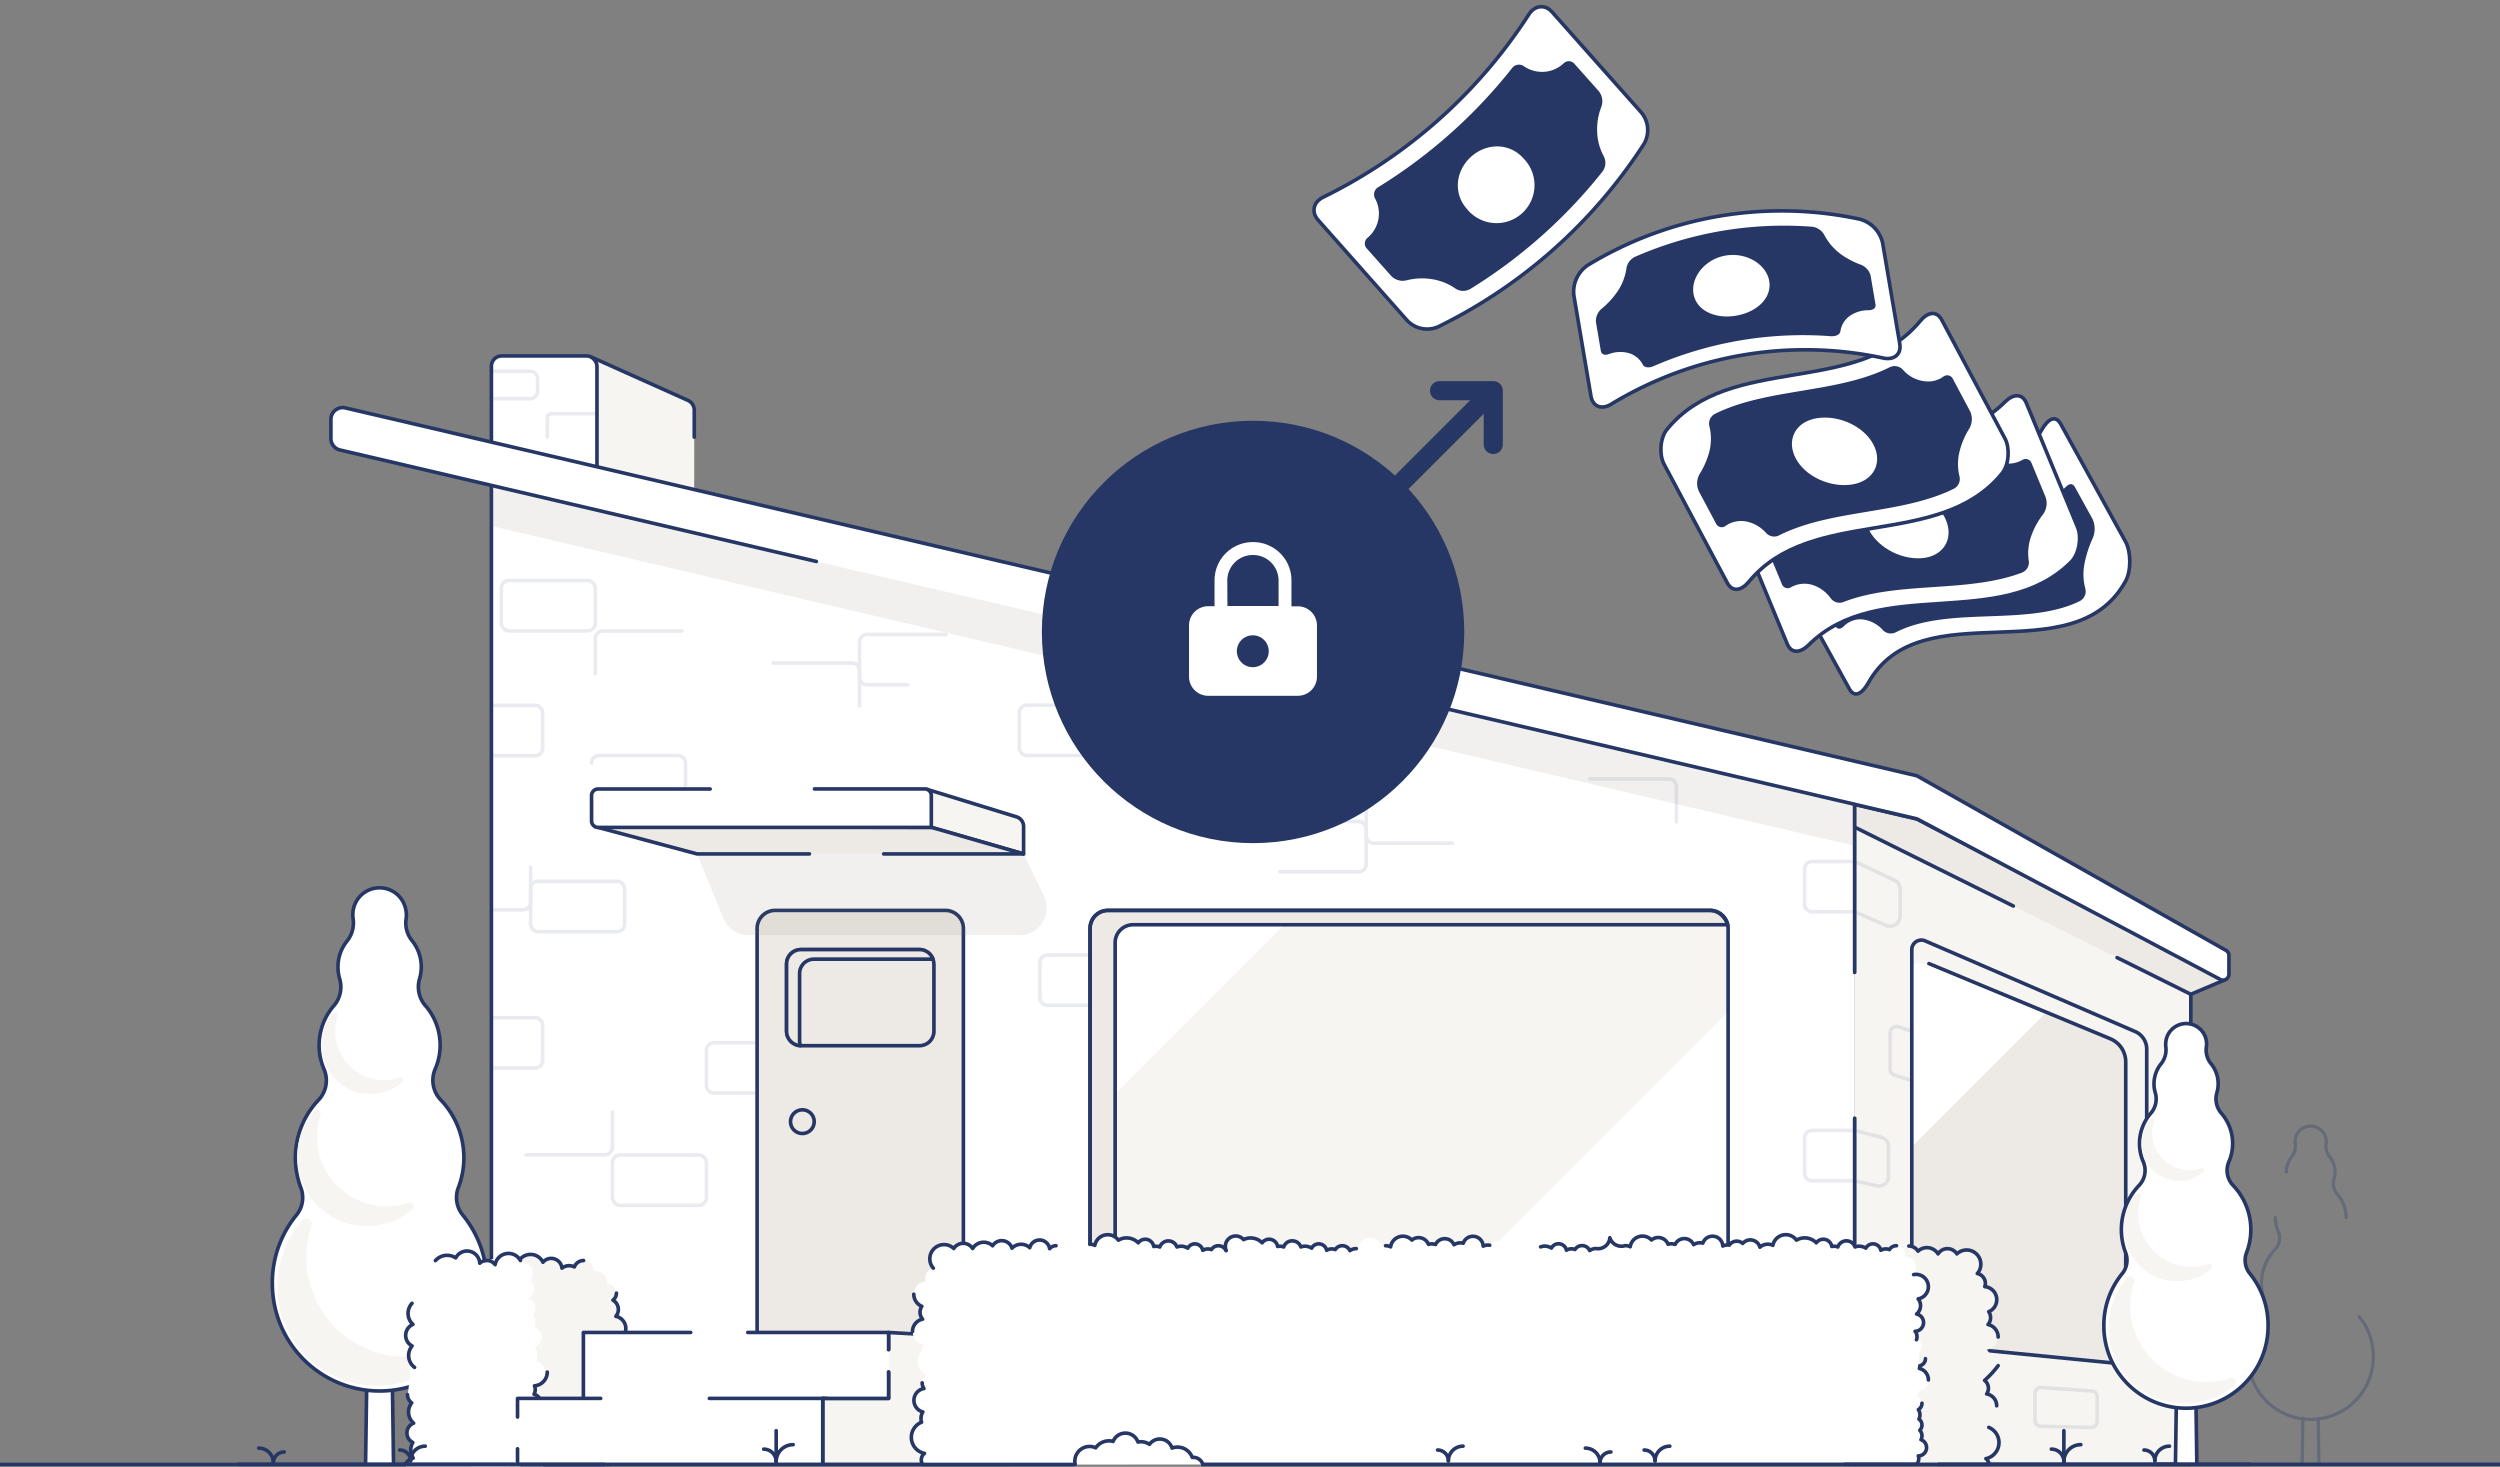 <svg xmlns="http://www.w3.org/2000/svg" viewBox="0 0 784 460"><rect x="0" y="0" width="784" height="460" fill="#808080" stroke="none"/><defs><style>.cls-1,.cls-5{fill:#fff;}.cls-2{opacity:0.3;}.cls-14,.cls-15,.cls-3,.cls-7{fill:none;}.cls-14,.cls-15,.cls-3,.cls-4,.cls-5,.cls-7,.cls-9{stroke:#263765;}.cls-13,.cls-14,.cls-15,.cls-3,.cls-4,.cls-5,.cls-7,.cls-9{stroke-linecap:round;stroke-linejoin:round;}.cls-4,.cls-8{fill:#f7f5f1;}.cls-13,.cls-4,.cls-5,.cls-7,.cls-9{stroke-width:1.14px;}.cls-6,.cls-9{fill:#edeae6;}.cls-10,.cls-11{opacity:0.1;}.cls-11{fill:#726754;}.cls-12,.cls-13{fill:#263765;}.cls-13{stroke:#fff;}.cls-14{stroke-width:6px;}.cls-15{stroke-width:1.14px;}</style></defs><g id="Capa_1" data-name="Capa 1"><rect class="cls-1" x="384.92" y="292.17" width="196.72" height="112.56"/><g class="cls-2"><line class="cls-3" x1="722.2" y1="444.8" x2="721.97" y2="458.66"/><line class="cls-3" x1="727.2" y1="458.54" x2="727" y2="444.8"/><path class="cls-3" d="M717,367.52a7.6,7.6,0,0,1,1.78-4.89,5.22,5.22,0,0,0,1-4,4.75,4.75,0,0,1,.08-1.67,4.89,4.89,0,0,1,9.63,1.63,5.31,5.31,0,0,0,1,4.06,7.54,7.54,0,0,1,1.77,4.88,7.3,7.3,0,0,1-.28,2.05,5.28,5.28,0,0,0,1,4.94,11,11,0,0,1,2.78,7.32"/><path class="cls-3" d="M710.21,407.92a15.35,15.35,0,0,1,3.31-16.15,5.2,5.2,0,0,0,.89-5.65,11.1,11.1,0,0,1-.86-4.29"/><path class="cls-3" d="M739.84,412.9a19.52,19.52,0,0,1,4.44,12.78A19.64,19.64,0,0,1,705,425.3"/></g><path class="cls-4" d="M217.7,156.58l-32.59-6.46.36-38.13,30.25,13.56a3.36,3.36,0,0,1,2,3.06v8.46"/><rect class="cls-5" x="154.1" y="111.62" width="33.11" height="37.43" rx="3.2"/><polyline class="cls-5" points="581.64 304.93 581.64 249.05 154.1 143.21 154.1 459.22 336.72 459.22"/><polyline class="cls-5" points="377.29 459.22 581.64 459.22 581.64 350.7"/><polyline class="cls-4" points="581.64 350.7 581.64 459.22 687.04 459.22 687.04 302.32 581.64 245.19 581.64 304.93"/><path class="cls-6" d="M666.63,330.09V424a3.49,3.49,0,0,1-3.84,3.47l-60.06-5.95a3.49,3.49,0,0,1-3.15-3.48V305c0-2.49,7.11-2.28,9.41-1.31l55.49,23.18A3.51,3.51,0,0,1,666.63,330.09Z"/><path class="cls-7" d="M604.92,302.19l56.84,23.55a7.88,7.88,0,0,1,4.87,7.28v88"/><path class="cls-1" d="M602.92,302.05a2.42,2.42,0,0,0-3.34,2.23v55.27L641.12,318Z"/><path class="cls-7" d="M673.21,329v96.22a3,3,0,0,1-3.24,2.93L605,421.74a6.06,6.06,0,0,1-5.46-6v-118a3,3,0,0,1,4.11-2.71l65.87,28.44A6,6,0,0,1,673.21,329Z"/><polyline class="cls-5" points="682.22 459.19 683.09 398.64 688.06 398.64 688.93 459.15"/><path class="cls-5" d="M705.53,399.37a6.65,6.65,0,0,1-1-6.56,20.1,20.1,0,0,0-4.33-21.17,6.82,6.82,0,0,1-1.18-7.41,14.46,14.46,0,0,0-2.5-15.22,6.92,6.92,0,0,1-1.26-6.48,10,10,0,0,0-2-9.1,6.8,6.8,0,0,1-1.32-5.26,6.55,6.55,0,0,0-.11-2.19,6.41,6.41,0,0,0-12.66,1.43,5.63,5.63,0,0,0,0,.71,7,7,0,0,1-1.32,5.32,10,10,0,0,0-2,9.09,6.89,6.89,0,0,1-1.26,6.48,14.46,14.46,0,0,0-2.5,15.22,6.82,6.82,0,0,1-1.18,7.41,20.16,20.16,0,0,0-4.33,21.17,6.61,6.61,0,0,1-1,6.53,25.6,25.6,0,0,0-5.81,16.77,25.75,25.75,0,0,0,51.5-.5A25.56,25.56,0,0,0,705.53,399.37Z"/><path class="cls-8" d="M685.44,397.19a16.72,16.72,0,0,1-14-21.86.91.91,0,0,0-1.58-.86A16.72,16.72,0,0,0,693.39,398a.92.92,0,0,0-.86-1.58A16.86,16.86,0,0,1,685.44,397.19Z"/><path class="cls-8" d="M685.4,366.91a11.76,11.76,0,0,1-9.86-15.37.65.65,0,0,0-1.12-.6A11.75,11.75,0,0,0,691,367.5a.64.64,0,0,0-.61-1.11A11.75,11.75,0,0,1,685.4,366.91Z"/><path class="cls-8" d="M689.24,433.25a23.87,23.87,0,0,1-20-31.21,1.31,1.31,0,0,0-2.27-1.23,23.87,23.87,0,0,0,33.65,33.65,1.31,1.31,0,0,0-1.23-2.27A24,24,0,0,1,689.24,433.25Z"/><line class="cls-7" x1="676.36" y1="459.22" x2="705.58" y2="459.22"/><polyline class="cls-9" points="631.38 284.13 581.64 259.4 581.64 252.27 601.14 256.84 697.62 307.32 687.04 311.81 663.92 300.31"/><path class="cls-9" d="M237.43,285.5h64.69a0,0,0,0,1,0,0V413.75a5.67,5.67,0,0,1-5.67,5.67H243.1a5.67,5.67,0,0,1-5.67-5.67V285.5A0,0,0,0,1,237.43,285.5Z" transform="translate(539.55 704.92) rotate(-180)"/><circle class="cls-9" cx="251.62" cy="351.75" r="3.72"/><rect class="cls-9" x="246.67" y="297.79" width="46.21" height="30.14" rx="4.51" transform="translate(539.55 625.72) rotate(-180)"/><path class="cls-9" d="M250.75,326.42V305.3a4.51,4.51,0,0,1,4.51-4.51h37.19l.16,0a4.5,4.5,0,0,0-4.25-3H251.18a4.51,4.51,0,0,0-4.51,4.51v21.11a4.5,4.5,0,0,0,4.35,4.5A4.58,4.58,0,0,1,250.75,326.42Z"/><g class="cls-10"><rect class="cls-7" x="166.4" y="276.36" width="29.48" height="15.81" rx="2.39"/><rect class="cls-7" x="319.65" y="221.13" width="29.48" height="15.81" rx="2.39"/><rect class="cls-7" x="157.2" y="182.04" width="29.48" height="15.81" rx="2.39"/><path class="cls-7" d="M186.68,211.27v-11a2.39,2.39,0,0,1,2.39-2.39h24.7"/><rect class="cls-7" x="192.06" y="362.18" width="29.48" height="15.81" rx="2.39" transform="translate(413.6 740.18) rotate(-180)"/><path class="cls-7" d="M192.06,348.76v11a2.39,2.39,0,0,1-2.39,2.39H165"/><path class="cls-7" d="M185.49,239.34a2.39,2.39,0,0,1,2.39-2.39h24.7a2.39,2.39,0,0,1,2.39,2.39v11a2.39,2.39,0,0,1-2.39,2.39H197.27"/><path class="cls-7" d="M363.88,218.74a2.39,2.39,0,0,1-2.4,2.39h-24.7a2.39,2.39,0,0,1-2.39-2.39v-11a2.39,2.39,0,0,1,2.39-2.39h15.31"/><path class="cls-7" d="M166.4,271.93v11a2.39,2.39,0,0,1-2.39,2.39h-9.57"/><path class="cls-7" d="M455.53,264.42h-24.7a2.39,2.39,0,0,1-2.39-2.4V251"/><path class="cls-7" d="M413.31,257.6h12.74a2.39,2.39,0,0,1,2.39,2.39v11a2.39,2.39,0,0,1-2.39,2.39h-24.7"/><path class="cls-7" d="M242.45,207.93h24.69a2.39,2.39,0,0,1,2.4,2.39v11"/><path class="cls-7" d="M284.67,214.75H271.93a2.39,2.39,0,0,1-2.39-2.39v-11a2.39,2.39,0,0,1,2.39-2.39h24.7"/><path class="cls-7" d="M498.64,244.28h24.7a2.39,2.39,0,0,1,2.39,2.39v11"/><path class="cls-7" d="M237.27,327H223.93a2.39,2.39,0,0,0-2.39,2.4v11a2.39,2.39,0,0,0,2.39,2.39h13.34"/><path class="cls-7" d="M154.44,334.93h13.34a2.39,2.39,0,0,0,2.39-2.39v-11a2.39,2.39,0,0,0-2.39-2.39H154.44"/><path class="cls-7" d="M154.44,237h13.34a2.39,2.39,0,0,0,2.39-2.39v-11a2.4,2.4,0,0,0-2.39-2.4H154.44"/><path class="cls-7" d="M341.85,299.49H328.5a2.39,2.39,0,0,0-2.39,2.39v11a2.39,2.39,0,0,0,2.39,2.39h13.35"/><path class="cls-7" d="M581.64,285.94H568.3a2.4,2.4,0,0,1-2.4-2.39v-11a2.4,2.4,0,0,1,2.4-2.39h13.34L594.06,276a3.19,3.19,0,0,1,1.82,2.88v8.4a3.17,3.17,0,0,1-4.43,2.92Z"/><path class="cls-7" d="M581.64,370.29H568.3a2.4,2.4,0,0,1-2.4-2.4v-11a2.4,2.4,0,0,1,2.4-2.39h13.34l8.38,2.18a2.92,2.92,0,0,1,2.2,2.84V369a2.94,2.94,0,0,1-3.57,2.87Z"/><path class="cls-7" d="M599.58,323.47,595.5,322a2.09,2.09,0,0,0-2.78,2v11.19a2.08,2.08,0,0,0,1.46,2l5.4,1.69"/><path class="cls-7" d="M638.18,436.87v8.63a1.8,1.8,0,0,0,1.75,1.79l15.91.35a1.78,1.78,0,0,0,1.83-1.78V438a1.8,1.8,0,0,0-1.67-1.79l-15.91-1.09A1.79,1.79,0,0,0,638.18,436.87Z"/><path class="cls-7" d="M154.93,116.41h11.28a2.39,2.39,0,0,1,2.39,2.39v3.83a2.39,2.39,0,0,1-2.39,2.39H154.93"/><path class="cls-7" d="M171.62,137.07v-6a1.3,1.3,0,0,1,1.3-1.3h13.46"/></g><rect class="cls-8" x="341.85" y="285.5" width="200.09" height="133.91" rx="5.62"/><polygon class="cls-1" points="346.65 345.94 346.65 287.76 404.84 287.76 346.65 345.94"/><path class="cls-9" d="M349.71,418.3V295.62a5.62,5.62,0,0,1,5.62-5.62H541.82a5.62,5.62,0,0,0-5.5-4.5H347.46a5.62,5.62,0,0,0-5.61,5.62V413.8a5.61,5.61,0,0,0,5.61,5.61h2.36A5.8,5.8,0,0,1,349.71,418.3Z"/><polygon class="cls-1" points="541.82 419.42 439.82 419.42 541.82 317.42 541.82 419.42"/><rect class="cls-7" x="341.85" y="285.5" width="200.09" height="133.91" rx="5.62"/><polyline class="cls-5" points="114.64 459.19 115.78 380.08 122.28 380.08 123.41 459.14"/><path class="cls-5" d="M145.09,381a8.68,8.68,0,0,1-1.35-8.56,26,26,0,0,0,1.73-9.36,26.29,26.29,0,0,0-7.39-18.3,8.91,8.91,0,0,1-1.54-9.68,18.89,18.89,0,0,0-3.27-19.89,9,9,0,0,1-1.64-8.46,13.18,13.18,0,0,0,.48-3.52,13,13,0,0,0-3-8.37,8.86,8.86,0,0,1-1.73-6.87,8.71,8.71,0,0,0-.14-2.86A8.38,8.38,0,0,0,110.65,287a7,7,0,0,0,.06.92,9.15,9.15,0,0,1-1.72,7,12.93,12.93,0,0,0-3,8.36,13.18,13.18,0,0,0,.48,3.52,9,9,0,0,1-1.65,8.46,18.95,18.95,0,0,0-3.27,19.89,8.91,8.91,0,0,1-1.54,9.68,26.36,26.36,0,0,0-5.66,27.66A8.62,8.62,0,0,1,93,381a33.41,33.41,0,0,0-7.59,21.9,33.64,33.64,0,0,0,67.28-.65A33.37,33.37,0,0,0,145.09,381Z"/><path class="cls-8" d="M118.85,378.19a21.87,21.87,0,0,1-18.34-28.57,1.2,1.2,0,0,0-2.07-1.12,21.85,21.85,0,0,0,30.8,30.8,1.2,1.2,0,0,0-1.13-2.07A21.91,21.91,0,0,1,118.85,378.19Z"/><path class="cls-8" d="M118.8,338.62a15.37,15.37,0,0,1-12.89-20.07.84.84,0,0,0-1.45-.79A15.35,15.35,0,0,0,126.1,339.4a.85.85,0,0,0-.79-1.46A15.31,15.31,0,0,1,118.8,338.62Z"/><path class="cls-8" d="M123.82,425.3a31.22,31.22,0,0,1-26.18-40.78,1.71,1.71,0,0,0-3-1.6,31.19,31.19,0,0,0,44,44,1.71,1.71,0,0,0-1.6-3A31.39,31.39,0,0,1,123.82,425.3Z"/><path class="cls-8" d="M165.52,402l-37.71,57.25h63.81V444a4.35,4.35,0,0,0,1.58.3,4.44,4.44,0,0,0,.81-8.81,3.74,3.74,0,0,0,.48-1.82,3.86,3.86,0,0,0-.45-1.79,4.31,4.31,0,0,0,.49-8.53,3.53,3.53,0,0,0,.24-1.26,3.38,3.38,0,0,0-.65-2,3.9,3.9,0,0,0-1-7.29,3.36,3.36,0,0,0-.92-5.07,2.78,2.78,0,0,0-1.71-5h0c0-.11,0-.22,0-.33a3.74,3.74,0,0,0-3.75-3.75,4.05,4.05,0,0,0-.7.07c0-.12,0-.23,0-.35a3.08,3.08,0,0,0-6-1.07,3.61,3.61,0,0,0-1.64-.39,3.69,3.69,0,0,0-2.25.77,3.4,3.4,0,0,0-3.38-3.06,3.35,3.35,0,0,0-2.58,1.21,4.32,4.32,0,1,0-4.73,6.11Z"/><path class="cls-4" d="M183,395.31a3.08,3.08,0,0,0-2.88,2,3.61,3.61,0,0,0-1.64-.39,3.69,3.69,0,0,0-2.25.77,3.4,3.4,0,0,0-3.38-3.06,3.35,3.35,0,0,0-2.58,1.21,4.32,4.32,0,1,0-4.73,6.11l-37.71,57.25h63.81V444a4.35,4.35,0,0,0,1.58.3,4.44,4.44,0,0,0,.81-8.81,3.74,3.74,0,0,0,.48-1.82,3.86,3.86,0,0,0-.45-1.79,4.31,4.31,0,0,0,.49-8.53,3.53,3.53,0,0,0,.24-1.26,3.38,3.38,0,0,0-.65-2,3.9,3.9,0,0,0-1-7.29,3.36,3.36,0,0,0-.92-5.07,2.77,2.77,0,0,0,1.09-2.2"/><path class="cls-1" d="M163.2,395.88a4.25,4.25,0,0,0-7.93,1.32,3.27,3.27,0,0,0-4.82-.47,4,4,0,0,0-7.54-1.66,4.9,4.9,0,0,0-2.7-.81,4.82,4.82,0,0,0-2.91,1A6.8,6.8,0,1,0,130,406.65a7.27,7.27,0,0,0-.2,1.63,6.75,6.75,0,0,0,1.29,4L127.78,438a3.22,3.22,0,0,0,1.33,2.59,4.68,4.68,0,0,0,.64,6.36,3.31,3.31,0,0,0-.26,6.05,4.68,4.68,0,0,0-.63,2.32,4.76,4.76,0,0,0,.76,2.58,3.93,3.93,0,0,0-2.5,2H163.2V395.88Z"/><path class="cls-1" d="M126.61,404.73c0,.09,0,.17,0,.26a4,4,0,0,0,2.62,3.73,4.65,4.65,0,0,0,.29,6.61,3.74,3.74,0,0,0-.27,6.76,4.75,4.75,0,0,0-1.08,3"/><path class="cls-1" d="M168.82,456.49a2.84,2.84,0,0,0,.23-1.09,2.66,2.66,0,0,0-.43-1.45,3.33,3.33,0,0,0-.66-5.64,4.09,4.09,0,0,0,.87-2.49,4,4,0,0,0-.91-2.53,3.14,3.14,0,0,0-1-5.48,3.06,3.06,0,0,0,.37-1.45,3.15,3.15,0,0,0-.23-1.19,4.3,4.3,0,0,0,1-8.4,4.37,4.37,0,0,0,.44-1.88,4.3,4.3,0,0,0-.85-2.56,3.14,3.14,0,0,0,0-6,3.61,3.61,0,0,0,.3-1.47,3.74,3.74,0,0,0-.89-2.41,3.15,3.15,0,0,0-1.27-5.18,3.8,3.8,0,0,0,.44-5.9,3,3,0,0,0-2.1-5.18,3.25,3.25,0,0,0-.77.11s0-.07,0-.11a3,3,0,0,0-5.89-.86,4.35,4.35,0,0,0-2.12-.56,4.41,4.41,0,0,0-3.17,1.33,4,4,0,0,0-2.54-.92,3.93,3.93,0,0,0-2.09.61v64.05h22.94a2.64,2.64,0,0,0,.14-.81A2.68,2.68,0,0,0,168.82,456.49Z"/><path class="cls-7" d="M163.2,395.29a4.26,4.26,0,0,0-7.93,1.31,3.27,3.27,0,0,0-4.82-.46,4,4,0,0,0-7.54-1.67,5,5,0,0,0-2.7-.8,4.86,4.86,0,0,0-3.66,1.66"/><rect class="cls-1" x="128.61" y="420.28" width="31.29" height="39.53"/><path class="cls-7" d="M129.21,408.72a4.65,4.65,0,0,0,.29,6.61,3.74,3.74,0,0,0-.27,6.76,4.68,4.68,0,0,0,.77,6.72"/><path class="cls-7" d="M127.78,437.35a3.2,3.2,0,0,0,1.33,2.59,4.76,4.76,0,0,0-1,2.84,4.69,4.69,0,0,0,1.6,3.52,3.32,3.32,0,0,0-.26,6.06,4.68,4.68,0,0,0-.63,2.32,4.76,4.76,0,0,0,.76,2.58,3.93,3.93,0,0,0-2.5,2"/><path class="cls-7" d="M169.43,445.23a4,4,0,0,0-.91-2.54,3.12,3.12,0,0,0,1.21-2.46,3.16,3.16,0,0,0-2.25-3,3.06,3.06,0,0,0,.37-1.45,3.15,3.15,0,0,0-.23-1.19,4.31,4.31,0,0,0,4-4.3"/><rect class="cls-8" x="278.66" y="420.06" width="37.9" height="31.36"/><polygon class="cls-1" points="182.95 417.86 182.95 438.54 162.3 438.54 162.3 459.22 258.01 459.22 258.01 438.54 278.66 438.54 278.66 417.86 182.95 417.86"/><polyline class="cls-4" points="316.57 445.69 316.57 459.22 258.01 459.22 258.01 438.54 278.66 438.54 278.66 430.28"/><polyline class="cls-4" points="278.66 423.22 278.66 417.86 316.57 420.06 316.57 426.65"/><polyline class="cls-5" points="278.66 430.28 278.66 438.54 258.01 438.54"/><polyline class="cls-5" points="234.5 417.86 278.66 417.86 278.66 423.22"/><polyline class="cls-5" points="182.95 438.54 182.95 417.86 216.6 417.86"/><polyline class="cls-5" points="162.3 444.38 162.3 438.54 188.37 438.54"/><polyline class="cls-5" points="222.45 438.54 258.01 438.54 258.01 459.22 162.3 459.22 162.3 454.34"/><path class="cls-8" d="M623.07,423.25a4,4,0,0,0,.38-7.87,3.35,3.35,0,0,0,.79-2.16,3.43,3.43,0,0,0-.56-1.87,4.1,4.1,0,0,0-1.25-7.86,3.25,3.25,0,0,0,.19-1,3.18,3.18,0,0,0-2.53-3.11,4.45,4.45,0,0,0-6.41-6.16,3.49,3.49,0,0,0-5.91,0,4.08,4.08,0,0,0-6.28-.85,3.36,3.36,0,0,0-6.07.74,4,4,0,0,0-5.56-.15,3.18,3.18,0,0,0-6.23.31,2.71,2.71,0,0,0-4.74,1.79c0,1.5-.39,64.16-.39,64.16h45.28a2.61,2.61,0,0,0-1-1.79,5.14,5.14,0,0,0,.91-9.79,3.81,3.81,0,0,0-.36-3.16,3.76,3.76,0,0,0-.34-7.34,3.15,3.15,0,0,0-.65-4.25,30.59,30.59,0,0,0,4.25-4.62"/><path class="cls-1" d="M285.84,450.71a5.14,5.14,0,0,0,4.11,5,2.61,2.61,0,0,0-.56,3.48H601a2.59,2.59,0,0,0,.73-1.8,2.37,2.37,0,0,0-.16-.84,2.62,2.62,0,0,0,.85-5.09,2.59,2.59,0,0,0,.31-1.21,2.62,2.62,0,0,0-.68-1.75,2.31,2.31,0,0,0-.27-3.5,3.09,3.09,0,0,0,.31-1.32,3,3,0,0,0-.5-1.66,2.26,2.26,0,0,0,1.14-2,2.29,2.29,0,0,0-1.43-2.12,2.25,2.25,0,0,0,.26-1,2.42,2.42,0,0,0-.07-.54,3.69,3.69,0,0,0,.46-7.25,2.3,2.3,0,0,0,.14-.79v-.06a8.39,8.39,0,0,1,.64-5.95,2.29,2.29,0,0,0-1.75-2.22,2.6,2.6,0,0,0,.17-.93,2.78,2.78,0,0,0-.59-1.7,2.74,2.74,0,0,0,.47-5.42,3.4,3.4,0,0,0,.48-4.75,3.87,3.87,0,1,0-1.41-7.61,3.45,3.45,0,0,0-2.7-5.62h-.14a2.75,2.75,0,0,0,.14-.81,2.63,2.63,0,0,0-4.85-1.43,3.06,3.06,0,0,0-1.09-.21,3.32,3.32,0,0,0-1.6.43,2.53,2.53,0,0,0-4.71-.67,4,4,0,0,0-2.1-.61,3.88,3.88,0,0,0-1.28.24,2.85,2.85,0,0,0-5.39,0,3.47,3.47,0,0,0-1.21-.23,4,4,0,0,0-.69.07,2.7,2.7,0,0,0-4.85-1.15,5.18,5.18,0,0,0-3.67-1.54,5.07,5.07,0,0,0-2.56.71,4.13,4.13,0,0,0-7.4,1.63,3.66,3.66,0,0,0-1.58-.36,3.73,3.73,0,0,0-2.48.94,3.13,3.13,0,0,0-5.4-1.18,2.79,2.79,0,0,0-1.86-.71,2.83,2.83,0,0,0-2.34,1.24,3.87,3.87,0,0,0-.49-.05,3.78,3.78,0,0,0-1.55.34,3.22,3.22,0,0,0-6.26-.92,3.74,3.74,0,0,0-.89-.11,3.83,3.83,0,0,0-2,.59,3.19,3.19,0,0,0-5.8-.07,4.1,4.1,0,0,0-1.22-.2,3.79,3.79,0,0,0-1,.14,3.31,3.31,0,0,0-5.2-1.33,3.88,3.88,0,0,0-6.66,2.12,3.82,3.82,0,0,0-1.59-.35,3.79,3.79,0,0,1-4.8-2.47,3.72,3.72,0,0,1-4.33,3.38,3.46,3.46,0,0,0-2,.63,2.62,2.62,0,0,0-4.6-.33,3.06,3.06,0,0,0-1.09-.21,3.35,3.35,0,0,0-1.6.43,2.53,2.53,0,0,0-4.71-.67,4,4,0,0,0-2.1-.61,3.88,3.88,0,0,0-1.28.24,2.85,2.85,0,0,0-5.39,0,3.43,3.43,0,0,0-1.21-.23,4,4,0,0,0-.69.07A2.69,2.69,0,0,0,471,389.7a2.83,2.83,0,0,0-3.86.8,3.87,3.87,0,0,0-.49-.05,3.78,3.78,0,0,0-1.55.34,3.22,3.22,0,0,0-6.26-.92,3.74,3.74,0,0,0-.89-.11,3.86,3.86,0,0,0-2,.59,3.19,3.19,0,0,0-5.8-.07,4.1,4.1,0,0,0-1.22-.2,3.79,3.79,0,0,0-1,.14,3.31,3.31,0,0,0-5.2-1.33,3.88,3.88,0,0,0-6.66,2.12,3.82,3.82,0,0,0-1.59-.35,3.88,3.88,0,0,0-1.13.19,3.87,3.87,0,0,0-7.52.77,3.91,3.91,0,0,0-.48-.05,3.46,3.46,0,0,0-2,.63,2.62,2.62,0,0,0-4.6-.33,3.06,3.06,0,0,0-1.09-.21,3.35,3.35,0,0,0-1.6.43,2.53,2.53,0,0,0-4.71-.67,3.94,3.94,0,0,0-2.1-.61,3.88,3.88,0,0,0-1.28.24,2.85,2.85,0,0,0-5.39,0,3.43,3.43,0,0,0-1.21-.23,4,4,0,0,0-.69.07,2.7,2.7,0,0,0-4.85-1.15,5.08,5.08,0,0,0-5.84-1,3.2,3.2,0,0,0-2.44-1.13,3.25,3.25,0,0,0-3.26,3.25,3.16,3.16,0,0,0,.28,1.3.18.18,0,0,0-.07.05,2.62,2.62,0,0,0-4.6-.33,3.07,3.07,0,0,0-1.1-.21,3.32,3.32,0,0,0-1.59.43,2.53,2.53,0,0,0-4.71-.67,3.79,3.79,0,0,0-3.39-.37,2.85,2.85,0,0,0-5.38,0,3.47,3.47,0,0,0-1.21-.23,4,4,0,0,0-.69.07,2.7,2.7,0,0,0-4.85-1.15,5.18,5.18,0,0,0-3.67-1.54,5,5,0,0,0-2.56.71,4.13,4.13,0,0,0-7.4,1.63,3.71,3.71,0,0,0-4.06.58,3.14,3.14,0,0,0-6.13.41,2.67,2.67,0,0,0-4,0,3.18,3.18,0,0,0-6.23-.32,4,4,0,0,0-2.7-1.06,4,4,0,0,0-2.87,1.21,3.36,3.36,0,0,0-6.07-.74,4.07,4.07,0,0,0-6.27.85,3.51,3.51,0,0,0-5.92,0,4.45,4.45,0,0,0-6.41,6.16,3.18,3.18,0,0,0-2.52,3.11,3.05,3.05,0,0,0,.19,1.05,4.09,4.09,0,0,0-1.25,7.86,3.31,3.31,0,0,0-.57,1.87,3.35,3.35,0,0,0,.8,2.15,4,4,0,0,0,.37,7.87,3.21,3.21,0,0,0-.58,1.83,4.4,4.4,0,0,0,.05.51l-.3,0a4.8,4.8,0,0,0,1.54,7.33,3.14,3.14,0,0,0-1.21,2.47,3.2,3.2,0,0,0,.55,1.78,3.76,3.76,0,0,0-.34,7.34A3.94,3.94,0,0,0,289,446,5.13,5.13,0,0,0,285.84,450.71Z"/><path class="cls-7" d="M626.62,419.29a4,4,0,0,0-3.17-3.91,3.35,3.35,0,0,0,.79-2.16,3.43,3.43,0,0,0-.56-1.87,4.1,4.1,0,0,0-1.25-7.86,3.25,3.25,0,0,0,.19-1,3.18,3.18,0,0,0-2.53-3.11,4.45,4.45,0,0,0-6.41-6.16,3.49,3.49,0,0,0-5.91,0,4.08,4.08,0,0,0-6.28-.85,3.38,3.38,0,0,0-2.87-1.61"/><path class="cls-7" d="M626.16,440.85a3.76,3.76,0,0,0-3.14-3.71,3.15,3.15,0,0,0-.65-4.25,30.59,30.59,0,0,0,4.25-4.62"/><path class="cls-7" d="M578.5,459.22h45.28a2.61,2.61,0,0,0-1-1.79,5.14,5.14,0,0,0,.91-9.79"/><path class="cls-7" d="M601,420.13a2.6,2.6,0,0,0,.17-.93,2.78,2.78,0,0,0-.59-1.7,2.74,2.74,0,0,0,.47-5.42,3.4,3.4,0,0,0,.48-4.75,3.87,3.87,0,1,0-1.41-7.61"/><path class="cls-7" d="M604.75,432.74a3.7,3.7,0,0,0-2.83-3.59,2.3,2.3,0,0,0,.14-.79v-.06a2.29,2.29,0,0,0,1.76-2.22"/><path class="cls-7" d="M377.2,459.22H601a2.59,2.59,0,0,0,.73-1.8,2.37,2.37,0,0,0-.16-.84,2.62,2.62,0,0,0,.85-5.09,2.59,2.59,0,0,0,.31-1.21,2.62,2.62,0,0,0-.68-1.75,2.31,2.31,0,0,0-.27-3.5,3.09,3.09,0,0,0,.31-1.32,3,3,0,0,0-.5-1.66,2.26,2.26,0,0,0,1.14-2"/><path class="cls-7" d="M289.19,433.67a3.2,3.2,0,0,0,.55,1.78,3.76,3.76,0,0,0-.34,7.34A3.94,3.94,0,0,0,289,446a5.13,5.13,0,0,0,.91,9.78,2.61,2.61,0,0,0-.56,3.48h47.33"/><path class="cls-7" d="M286.57,405.88a4.13,4.13,0,0,0,2.52,3.79,3.31,3.31,0,0,0-.57,1.87,3.35,3.35,0,0,0,.8,2.15,4,4,0,0,0-3.17,3.91"/><path class="cls-7" d="M331.16,390.66a2.65,2.65,0,0,0-2,.93,3.18,3.18,0,0,0-6.23-.32,4,4,0,0,0-2.7-1.06,4,4,0,0,0-2.87,1.21,3.36,3.36,0,0,0-6.07-.74,4.07,4.07,0,0,0-6.27.85,3.51,3.51,0,0,0-5.92,0,4.45,4.45,0,0,0-6.41,6.16"/><path class="cls-7" d="M425.33,391.57a3.46,3.46,0,0,0-2,.63,2.62,2.62,0,0,0-4.6-.33,3.06,3.06,0,0,0-1.09-.21,3.35,3.35,0,0,0-1.6.43,2.53,2.53,0,0,0-4.71-.67,3.94,3.94,0,0,0-2.1-.61,3.88,3.88,0,0,0-1.28.24,2.85,2.85,0,0,0-5.39,0,3.43,3.43,0,0,0-1.21-.23,4,4,0,0,0-.69.07,2.7,2.7,0,0,0-4.85-1.15,5.08,5.08,0,0,0-5.84-1,3.2,3.2,0,0,0-2.44-1.13,3.25,3.25,0,0,0-3.26,3.25,3.16,3.16,0,0,0,.28,1.3.18.18,0,0,0-.07.05,2.62,2.62,0,0,0-4.6-.33,3.07,3.07,0,0,0-1.1-.21,3.32,3.32,0,0,0-1.59.43,2.53,2.53,0,0,0-4.71-.67,3.79,3.79,0,0,0-3.39-.37,2.85,2.85,0,0,0-5.38,0,3.47,3.47,0,0,0-1.21-.23,4,4,0,0,0-.69.07,2.7,2.7,0,0,0-4.85-1.15,5.18,5.18,0,0,0-3.67-1.54,5,5,0,0,0-2.56.71,4.13,4.13,0,0,0-7.4,1.63,3.71,3.71,0,0,0-1.59-.36"/><path class="cls-7" d="M467.17,390.5a3.87,3.87,0,0,0-.49-.05,3.78,3.78,0,0,0-1.55.34,3.22,3.22,0,0,0-6.26-.92,3.74,3.74,0,0,0-.89-.11,3.86,3.86,0,0,0-2,.59,3.19,3.19,0,0,0-5.8-.07,4.1,4.1,0,0,0-1.22-.2,3.79,3.79,0,0,0-1,.14,3.31,3.31,0,0,0-5.2-1.33,3.88,3.88,0,0,0-6.66,2.12,3.82,3.82,0,0,0-1.59-.35"/><path class="cls-7" d="M594.73,390.66a2.62,2.62,0,0,0-2.21,1.21,3.06,3.06,0,0,0-1.09-.21,3.32,3.32,0,0,0-1.6.43,2.53,2.53,0,0,0-4.71-.67,4,4,0,0,0-2.1-.61,3.88,3.88,0,0,0-1.28.24,2.85,2.85,0,0,0-5.39,0,3.47,3.47,0,0,0-1.21-.23,4,4,0,0,0-.69.07,2.7,2.7,0,0,0-4.85-1.15,5.18,5.18,0,0,0-3.67-1.54,5.07,5.07,0,0,0-2.56.71,4.13,4.13,0,0,0-7.4,1.63,3.66,3.66,0,0,0-1.58-.36,3.73,3.73,0,0,0-2.48.94,3.13,3.13,0,0,0-5.4-1.18,2.79,2.79,0,0,0-1.86-.71,2.83,2.83,0,0,0-2.34,1.24,3.87,3.87,0,0,0-.49-.05,3.78,3.78,0,0,0-1.55.34,3.22,3.22,0,0,0-6.26-.92,3.74,3.74,0,0,0-.89-.11,3.83,3.83,0,0,0-2,.59,3.19,3.19,0,0,0-5.8-.07,4.1,4.1,0,0,0-1.22-.2,3.79,3.79,0,0,0-1,.14,3.31,3.31,0,0,0-5.2-1.33,3.88,3.88,0,0,0-6.66,2.12,3.82,3.82,0,0,0-1.59-.35,3.79,3.79,0,0,1-4.8-2.47,3.72,3.72,0,0,1-4.33,3.38,3.46,3.46,0,0,0-2,.63,2.62,2.62,0,0,0-4.6-.33,3.06,3.06,0,0,0-1.09-.21,3.35,3.35,0,0,0-1.6.43,2.53,2.53,0,0,0-4.71-.67,4,4,0,0,0-2.1-.61,3.88,3.88,0,0,0-1.28.24"/><path class="cls-5" d="M377.2,459.22a3.09,3.09,0,0,0-2.95-2.19c-.12,0-.23,0-.35,0a5,5,0,0,0-4.68-3.22,4.85,4.85,0,0,0-1.67.31,4,4,0,0,0-7.07-1.18,4.84,4.84,0,0,0-2.68-.81,4.91,4.91,0,0,0-.94.09,4.17,4.17,0,0,0-7.8-.19,4.87,4.87,0,0,0-1.27-.18,5.12,5.12,0,0,0-4.19,2.18,4.52,4.52,0,0,0-1.91-.42,4.62,4.62,0,0,0-4.62,4.62,5,5,0,0,0,.1,1"/><path class="cls-7" d="M243.41,458.36a3.91,3.91,0,0,0-3.91-3.91"/><path class="cls-7" d="M248.73,453.05a5.31,5.31,0,0,0-5.32,5.31"/><line class="cls-7" x1="243.41" y1="458.36" x2="243.41" y2="448.68"/><path class="cls-7" d="M647.23,458.36a3.91,3.91,0,0,0-3.92-3.91"/><path class="cls-7" d="M652.54,453.05a5.3,5.3,0,0,0-5.31,5.31"/><line class="cls-7" x1="647.23" y1="458.36" x2="647.23" y2="448.68"/><path class="cls-7" d="M128.75,458.12a3.39,3.39,0,0,0-3.39-3.39"/><path class="cls-7" d="M133.35,453.52a4.6,4.6,0,0,0-4.6,4.6"/><path class="cls-7" d="M454.21,458.12a3.39,3.39,0,0,0-3.39-3.39"/><path class="cls-7" d="M458.81,453.52a4.6,4.6,0,0,0-4.6,4.6"/><path class="cls-7" d="M519,458.12a3.39,3.39,0,0,0-3.39-3.39"/><path class="cls-7" d="M523.64,453.52a4.6,4.6,0,0,0-4.6,4.6"/><path class="cls-7" d="M675.75,458.12a3.39,3.39,0,0,0-3.39-3.39"/><path class="cls-7" d="M680.35,453.52a4.6,4.6,0,0,0-4.6,4.6"/><path class="cls-7" d="M85.73,458.73a3.39,3.39,0,0,1,3.39-3.39"/><path class="cls-7" d="M81.13,454.13a4.6,4.6,0,0,1,4.6,4.6"/><path class="cls-7" d="M501.78,458.73a3.39,3.39,0,0,1,3.39-3.39"/><path class="cls-7" d="M497.17,454.13a4.6,4.6,0,0,1,4.61,4.6"/><path class="cls-11" d="M319.73,293.26h-85a8.53,8.53,0,0,1-7.89-5.3l-8.24-20.17H321L327.39,281A8.52,8.52,0,0,1,319.73,293.26Z"/><path class="cls-4" d="M321,267.79v-8.62a3.15,3.15,0,0,0-2.22-3l-28-8.61,1.3,11.9Z"/><polyline class="cls-9" points="253.83 267.79 218.58 267.79 186.69 259.25 292.05 259.45 320.97 267.79 277.12 267.79"/><path class="cls-5" d="M255.43,247.41H290a2.06,2.06,0,0,1,2.06,2.06v10H187.57a2.06,2.06,0,0,1-2.06-2.06v-7.92a2.06,2.06,0,0,1,2.06-2.06h35.12"/><polygon class="cls-11" points="154.1 145.86 154.1 164.95 581.64 265.27 581.64 245.19 154.1 145.86"/><path class="cls-5" d="M256,176.07,106.63,141.12a3.69,3.69,0,0,1-2.86-3.6v-6a3.7,3.7,0,0,1,4.54-3.6L601.14,243.29,698,298a1.85,1.85,0,0,1,1,1.62v5.88a1.86,1.86,0,0,1-2.73,1.65l-95.09-50.34-247.43-57.9"/><line class="cls-7" x1="161.25" y1="459.22" x2="74.59" y2="459.22"/><circle class="cls-12" cx="392.96" cy="198.18" r="66.23"/><path class="cls-5" d="M666.53,182.35c-16.48,29.48-64.17,2.38-80.66,31.85-1.94,3.42-4.31,4.76-5.93,1.81l-20.37-36.94c-1.61-2.93-1.87-9,.07-12.44,16.49-29.48,64.17-2.37,80.66-31.85,1.94-3.42,4.31-4.75,5.94-1.81l20.36,36.94C668.22,172.84,668.47,178.93,666.53,182.35Z"/><path class="cls-13" d="M656.71,162.47l-5.46-9.91c-.9-1.63-2.36-1.68-3.7-.37a6.87,6.87,0,0,1-3.16,1.8c-2.87.7-6-.56-8.27-3a4.11,4.11,0,0,0-4.89-.72c-16.47,8.22-41.15,1.53-57.61,9.74a4,4,0,0,0-1.93,4.62,17.79,17.79,0,0,1-.16,9.29,39.11,39.11,0,0,1-2.17,6.09,8.08,8.08,0,0,0,.1,6.5l5.47,9.91c.89,1.62,2.34,1.7,3.67.4a6.71,6.71,0,0,1,5.87-1.94,9.74,9.74,0,0,1,5.64,3.17,4.07,4.07,0,0,0,4.84.66c16.46-8.22,41.15-1.52,57.61-9.74a4,4,0,0,0,1.92-4.64,16.74,16.74,0,0,1-.22-7.47,35.09,35.09,0,0,1,2.57-7.92A8,8,0,0,0,656.71,162.47Z"/><path class="cls-1" d="M626.1,173.71c3.16,5.73,0,10.89-7.33,11.09s-15.58-3.87-18.7-9.53,0-10.89,7.33-11.09S623,168.05,626.1,173.71Z"/><path class="cls-5" d="M649.49,176.27c-22,21.94-60.36,4.08-82.31,26-2.58,2.55-5.43,2.76-6.71-.34l-16.11-39c-1.28-3.09-.5-8.33,2.08-10.88,21.95-21.94,60.35-4.08,82.31-26,2.57-2.55,5.42-2.76,6.71.34q8,19.5,16.1,39C652.84,168.48,652.06,173.72,649.49,176.27Z"/><path class="cls-13" d="M642,155.61l-4.32-10.46a2.57,2.57,0,0,0-3.87-1.35,7.84,7.84,0,0,1-3.54,1,10,10,0,0,1-8-4.29,4.11,4.11,0,0,0-4.8-1.3c-17.18,6.55-38.7,2.61-55.88,9.17a4,4,0,0,0-2.45,4.33,16,16,0,0,1-1.31,8.94,25.26,25.26,0,0,1-3.09,5.21,6.48,6.48,0,0,0-.86,5.91l4.33,10.47a2.53,2.53,0,0,0,3.83,1.36,8,8,0,0,1,6.34-.57,10.76,10.76,0,0,1,5.33,4,4,4,0,0,0,4.75,1.23c17.18-6.56,38.69-2.62,55.88-9.17a4,4,0,0,0,2.44-4.36,15.2,15.2,0,0,1,.69-7.27,24.11,24.11,0,0,1,3.73-6.88A6.45,6.45,0,0,0,642,155.61Z"/><path class="cls-1" d="M610.27,163.13c2.49,6-.95,11.51-7.81,11.93s-14.33-3.86-16.81-9.84,1-11.51,7.82-11.93S607.8,157.15,610.27,163.13Z"/><path class="cls-5" d="M627.77,148.55c-19.71,24-59.67,9.95-79.38,33.93-2.31,2.79-5.13,3.28-6.71.32l-19.83-37.23c-1.58-2.95-1.32-8.25,1-11,19.7-24,59.66-10,79.37-33.94,2.31-2.79,5.13-3.28,6.71-.31l19.84,37.22C630.34,140.47,630.08,145.76,627.77,148.55Z"/><path class="cls-13" d="M618.34,128.72l-5.33-10a2.55,2.55,0,0,0-4-1,7.9,7.9,0,0,1-3.44,1.3,9.94,9.94,0,0,1-8.42-3.49,4.1,4.1,0,0,0-4.9-.82c-16.46,8.2-38.26,6.38-54.72,14.58a4,4,0,0,0-2,4.56,16,16,0,0,1-.44,9,25.49,25.49,0,0,1-2.56,5.49,6.44,6.44,0,0,0-.27,6l5.32,10a2.54,2.54,0,0,0,3.95,1,8,8,0,0,1,6.25-1.19,10.78,10.78,0,0,1,5.69,3.42,4,4,0,0,0,4.85.76c16.46-8.2,38.25-6.38,54.71-14.58a4,4,0,0,0,2-4.58,15.4,15.4,0,0,1,0-7.3,24.17,24.17,0,0,1,3.05-7.21A6.46,6.46,0,0,0,618.34,128.72Z"/><path class="cls-1" d="M587.45,139.3c3.07,5.76.18,11.55-6.61,12.63s-14.63-2.43-17.68-8.15-.18-11.55,6.61-12.63S584.41,133.59,587.45,139.3Z"/><path class="cls-5" d="M590.6,112.29a117.05,117.05,0,0,0-85.34,14.47c-3,1.81-5.78.77-6.34-2.54q-2.69-15.8-5.36-31.59a10.07,10.07,0,0,1,4.32-9.44,117,117,0,0,1,85.34-14.46,10,10,0,0,1,7.18,7.48l5.36,31.59C596.32,111.11,594,113,590.6,112.29Z"/><path class="cls-13" d="M588.7,95.27l-1.54-9.08a5.64,5.64,0,0,0-3.65-3.8,24.49,24.49,0,0,1-3.93-1.88,17.32,17.32,0,0,1-7-7.13,5.53,5.53,0,0,0-4.48-2.86,116.93,116.93,0,0,0-55.32,9.38A5.45,5.45,0,0,0,509.49,84a16.46,16.46,0,0,1-3.31,7.9,24.8,24.8,0,0,1-4.08,4.32,5.63,5.63,0,0,0-2.19,4.78l1.54,9.08c.25,1.48,1.56,2.12,3.23,1.52a9.49,9.49,0,0,1,6-.3,6.6,6.6,0,0,1,4,3.31c.65,1.24,2.36,1.5,4.1.74A117.14,117.14,0,0,1,574.08,106c1.9.14,3.43-.66,3.63-2a6.63,6.63,0,0,1,2.68-4.44,9.5,9.5,0,0,1,5.76-1.69C587.92,97.78,589,96.75,588.7,95.27Z"/><path class="cls-1" d="M554.84,88.16c.89,5.22-3.81,9.72-10.39,10.84S532,97.41,531.08,92.19s3.6-11,10.17-12.07S554,83,554.84,88.16Z"/><path class="cls-5" d="M515.54,45.16A161.2,161.2,0,0,1,451,102.48a8.64,8.64,0,0,1-9.66-1.92L413.36,69c-2.23-2.51-1.48-5.65,1.59-7.16a161.2,161.2,0,0,0,64.5-57.32c1.86-2.88,5.07-3.25,7.3-.74l28,31.53A8.64,8.64,0,0,1,515.54,45.16Z"/><path class="cls-13" d="M501.81,28.22l-7.53-8.46a2.89,2.89,0,0,0-4.31-.32,9.6,9.6,0,0,1-3.09,1.94,9.44,9.44,0,0,1-8.71-1.12,3.28,3.28,0,0,0-4.51.85,161.05,161.05,0,0,1-41.58,37,3.24,3.24,0,0,0-1.42,4.3,9.32,9.32,0,0,1-2.16,11.72,2.88,2.88,0,0,0-.18,4.31l7.52,8.46a5.59,5.59,0,0,0,5.37,1.57,18.88,18.88,0,0,1,7.74-.36A16.91,16.91,0,0,1,456,90.89a5,5,0,0,0,5.42.2A161.05,161.05,0,0,0,503,54.14a5.09,5.09,0,0,0,.44-5.41,16.81,16.81,0,0,1-2-7.34,18.84,18.84,0,0,1,1.26-7.65A5.62,5.62,0,0,0,501.81,28.22Z"/><path class="cls-1" d="M477.76,49.67A11.91,11.91,0,1,1,460,65.49c-4.32-4.86-3.54-12,1.38-16.38S473.44,44.8,477.76,49.67Z"/><polyline class="cls-14" points="451.44 122.52 468.29 122.52 468.29 139.38"/><path class="cls-1" d="M407,190.14h-2V182a12,12,0,0,0-12-12h-.12a12,12,0,0,0-12,11.86v8.25h-2a6,6,0,0,0-6,6v16.09a6,6,0,0,0,6,6H407a6,6,0,0,0,6-6V196.17A6,6,0,0,0,407,190.14Zm-22.12-8.23h0a8,8,0,0,1,8.14-7.86h.08a8,8,0,0,1,7.86,8v8H384.92Zm8,27.32a5,5,0,1,1,5-5A5,5,0,0,1,393,209.23Z"/><line class="cls-14" x1="425.54" y1="165.27" x2="465.03" y2="125.78"/><line class="cls-15" x1="607.89" y1="459.23" x2="784" y2="459.23"/><line class="cls-15" x1="189.4" y1="459.26" y2="459.26"/></g></svg>